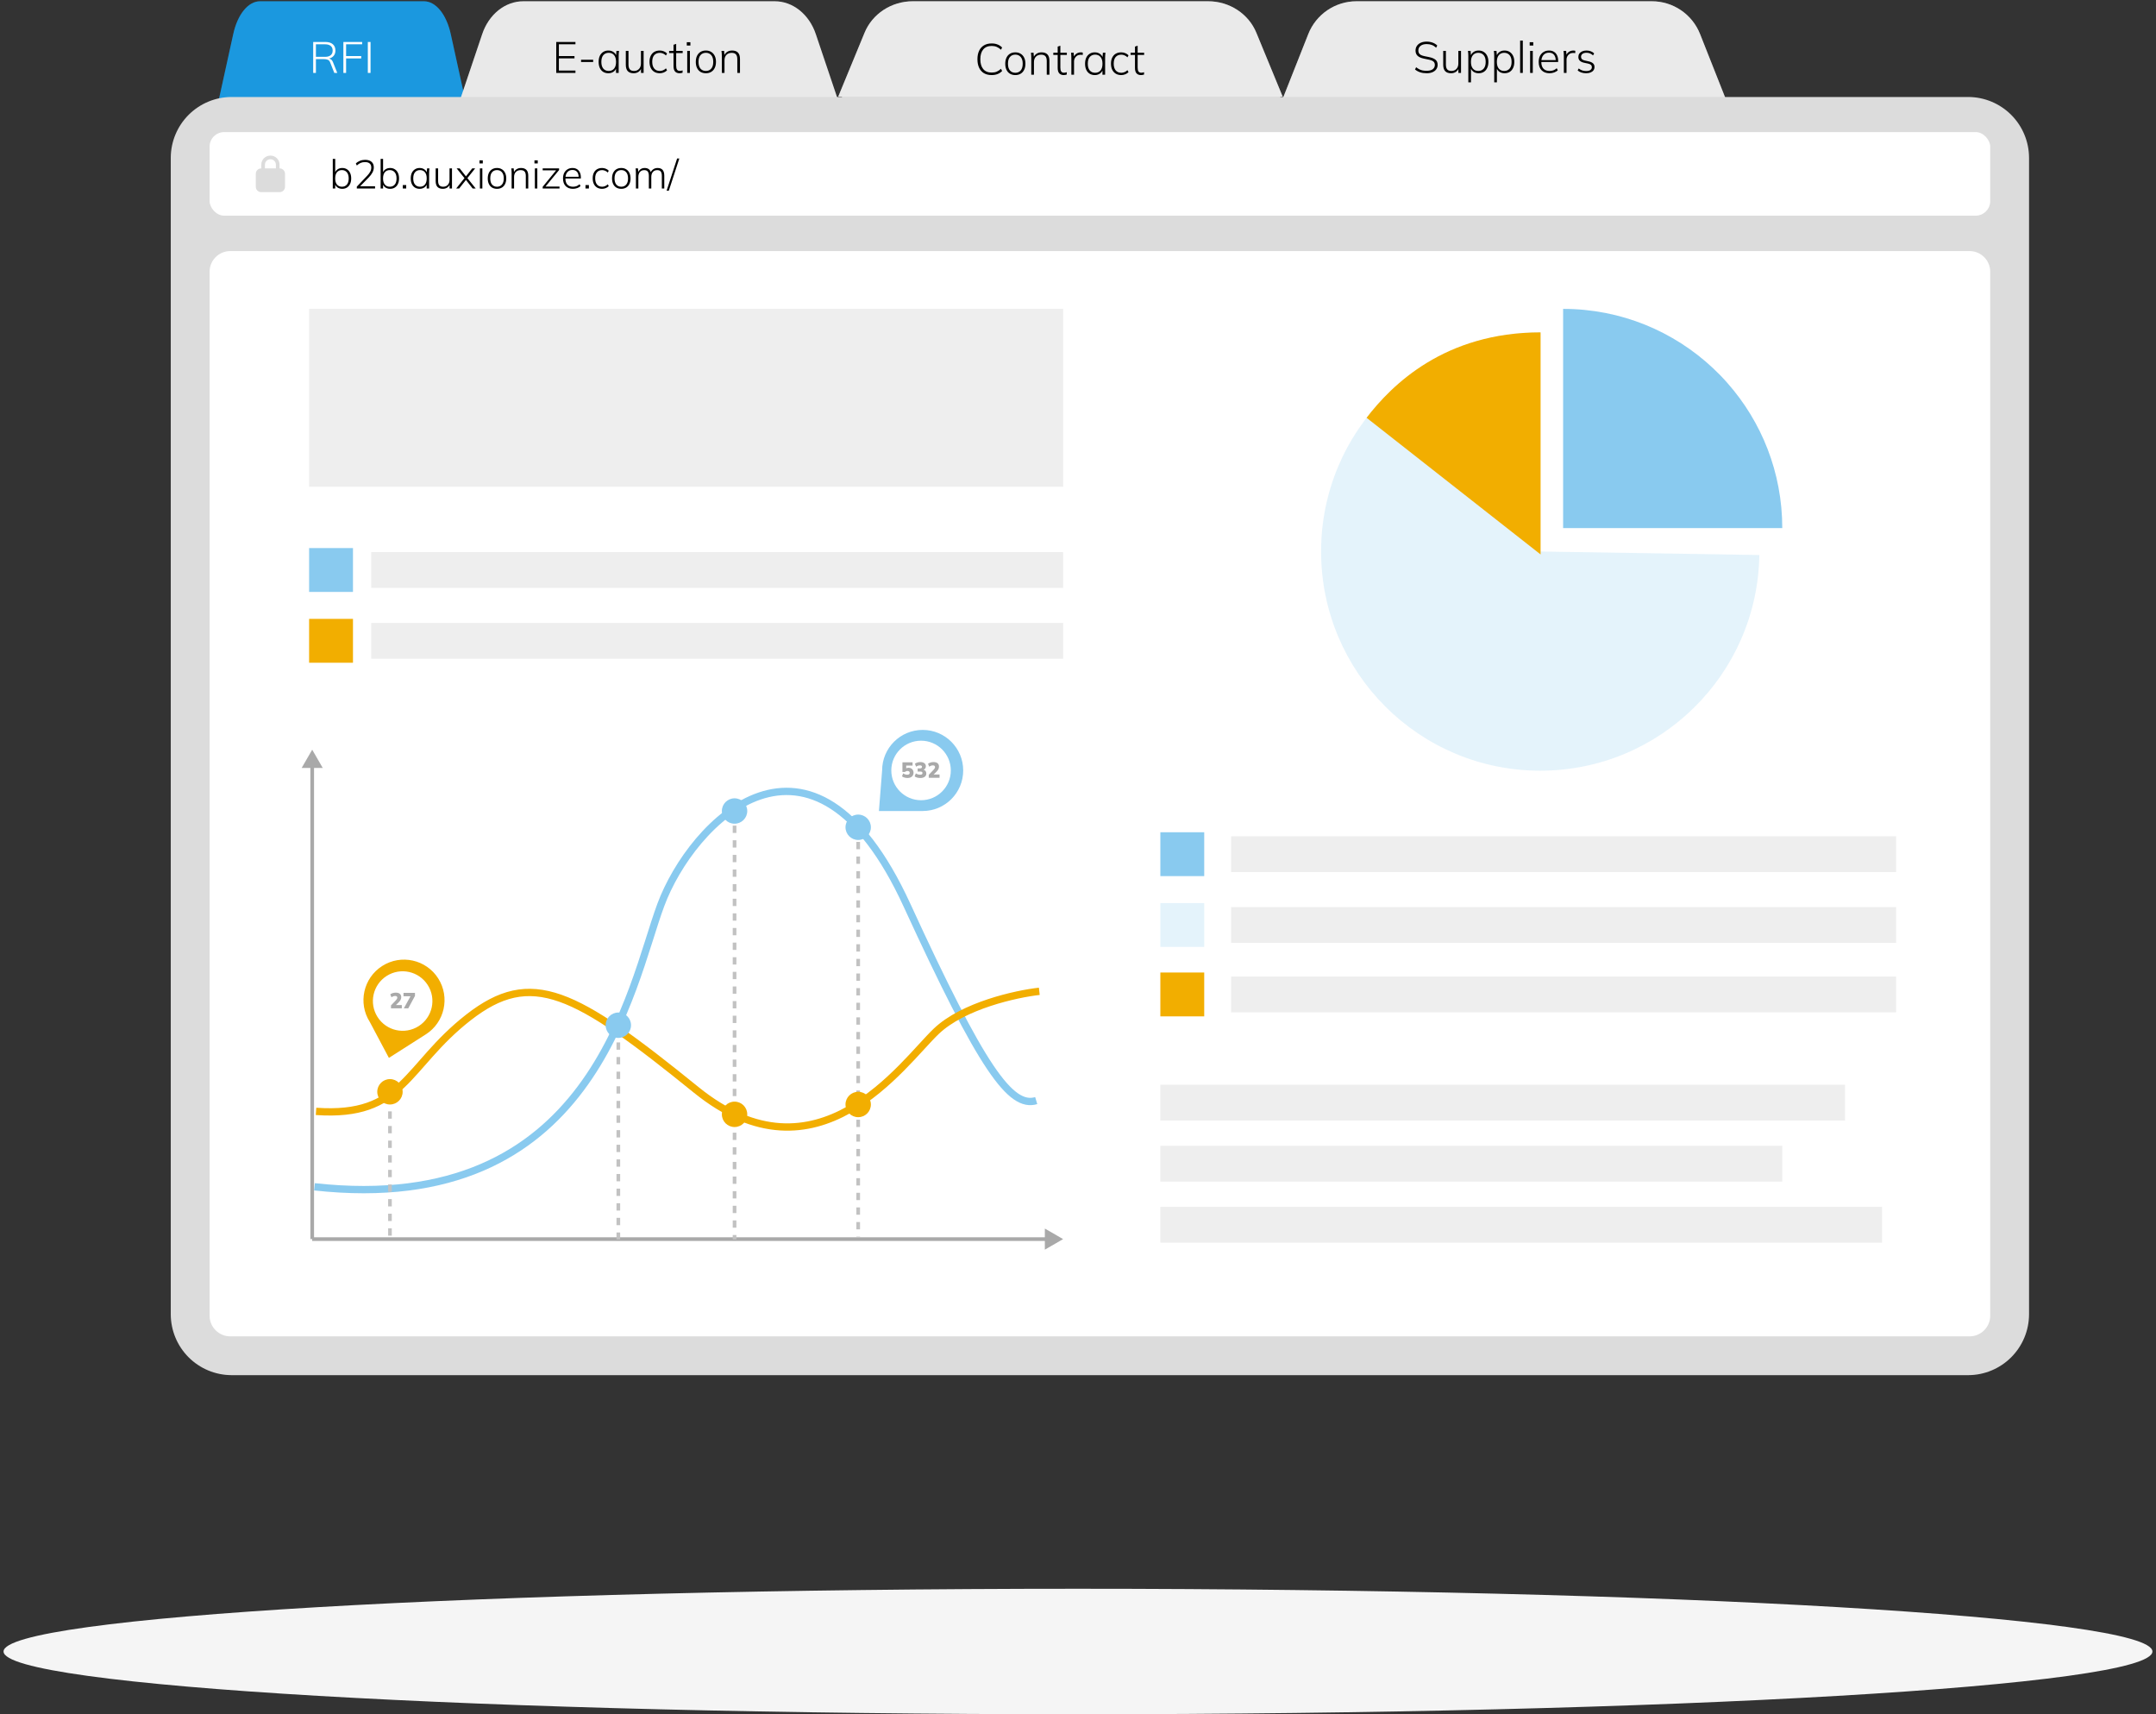 <svg xmlns="http://www.w3.org/2000/svg" width="590" height="469" viewBox="0 0 590 469" fill="none"><rect x="0" y="0" width="590" height="469" fill="#333333" stroke="none"/><path d="M294.994 469C457.379 469 589.018 461.315 589.018 451.834C589.018 442.353 457.379 434.668 294.994 434.668C132.61 434.668 0.971 442.353 0.971 451.834C0.971 461.315 132.61 469 294.994 469Z" fill="#F5F5F5"></path><path d="M452.031 0.347H371.204C368.356 0.347 365.575 1.205 363.221 2.809C360.868 4.413 359.053 6.689 358.011 9.339L350.808 27.537H472.442L465.239 9.339C464.196 6.686 462.378 4.409 460.022 2.805C457.666 1.201 454.881 0.344 452.031 0.347Z" fill="#DCDCDC"></path><path opacity="0.4" d="M452.031 0.347H371.204C368.356 0.347 365.575 1.205 363.221 2.809C360.868 4.413 359.053 6.689 358.011 9.339L350.808 27.537H472.442L465.239 9.339C464.196 6.686 462.378 4.409 460.022 2.805C457.666 1.201 454.881 0.344 452.031 0.347Z" fill="white"></path><path d="M116.025 0.347H71.155C69.573 0.346 68.027 1.204 66.72 2.808C65.412 4.412 64.402 6.688 63.823 9.339L59.824 27.537H127.356L123.357 9.339C122.778 6.688 121.768 4.412 120.46 2.808C119.153 1.204 117.607 0.346 116.025 0.347Z" fill="#1B98E0"></path><path opacity="0.2" d="M116.025 0.347H71.155C69.573 0.346 68.027 1.204 66.72 2.808C65.412 4.412 64.402 6.688 63.823 9.339L59.824 27.537H127.356L123.357 9.339C122.778 6.688 121.768 4.412 120.46 2.808C119.153 1.204 117.607 0.346 116.025 0.347Z" fill="#1B98E0"></path><path d="M212.006 0.347H143.2C140.774 0.346 138.404 1.204 136.398 2.808C134.393 4.412 132.845 6.688 131.956 9.339L125.824 27.537H229.382L223.25 9.339C222.361 6.688 220.813 4.412 218.808 2.808C216.802 1.204 214.432 0.346 212.006 0.347Z" fill="#EAEAEA"></path><path opacity="0.2" d="M212.006 0.347H143.2C140.774 0.346 138.404 1.204 136.398 2.808C134.393 4.412 132.845 6.688 131.956 9.339L125.824 27.537H229.382L223.25 9.339C222.361 6.688 220.813 4.412 218.808 2.808C216.802 1.204 214.432 0.346 212.006 0.347Z" fill="#EAEAEA"></path><path d="M538.667 26.535H350.419L344.02 10.339C342.974 7.689 341.155 5.414 338.799 3.81C336.444 2.207 333.661 1.348 330.811 1.347H249.985C247.134 1.344 244.35 2.201 241.993 3.805C239.637 5.409 237.819 7.686 236.777 10.339L230.377 26.535H63.322C58.929 26.559 54.724 28.314 51.617 31.42C48.511 34.526 46.756 38.732 46.732 43.125V359.637C46.756 364.03 48.511 368.236 51.617 371.342C54.724 374.448 58.929 376.203 63.322 376.227H538.667C543.06 376.203 547.265 374.448 550.371 371.342C553.478 368.236 555.233 364.03 555.257 359.637V43.125C555.233 38.732 553.478 34.526 550.371 31.42C547.265 28.314 543.06 26.559 538.667 26.535Z" fill="#DCDCDC"></path><path d="M544.634 359.956V74.348C544.634 71.224 542.102 68.692 538.978 68.692L63.011 68.692C59.887 68.692 57.355 71.224 57.355 74.348V359.956C57.355 363.08 59.887 365.612 63.011 365.612L538.978 365.612C542.102 365.612 544.634 363.08 544.634 359.956Z" fill="white"></path><path d="M152.219 19.942V11.482H157.475V12.118H152.939V15.334H157.211V15.97H152.939V19.306H157.475V19.942H152.219ZM159.01 16.966V16.342H162.322V16.966H159.01ZM166.484 20.038C165.94 20.038 165.468 19.914 165.068 19.666C164.668 19.418 164.36 19.062 164.144 18.598C163.928 18.134 163.82 17.578 163.82 16.93C163.82 16.282 163.928 15.73 164.144 15.274C164.368 14.81 164.68 14.454 165.08 14.206C165.48 13.95 165.948 13.822 166.484 13.822C167.036 13.822 167.512 13.966 167.912 14.254C168.32 14.542 168.588 14.934 168.716 15.43H168.572L168.692 13.93H169.4C169.376 14.162 169.352 14.39 169.328 14.614C169.312 14.838 169.304 15.058 169.304 15.274V19.942H168.572V18.442H168.704C168.576 18.938 168.308 19.33 167.9 19.618C167.5 19.898 167.028 20.038 166.484 20.038ZM166.58 19.414C167.196 19.414 167.684 19.202 168.044 18.778C168.404 18.354 168.584 17.738 168.584 16.93C168.584 16.122 168.404 15.506 168.044 15.082C167.684 14.658 167.196 14.446 166.58 14.446C165.964 14.446 165.472 14.658 165.104 15.082C164.744 15.506 164.564 16.122 164.564 16.93C164.564 17.738 164.744 18.354 165.104 18.778C165.472 19.202 165.964 19.414 166.58 19.414ZM173.406 20.038C172.702 20.038 172.166 19.85 171.798 19.474C171.438 19.09 171.258 18.502 171.258 17.71V13.93H171.99V17.662C171.99 18.27 172.114 18.714 172.362 18.994C172.61 19.274 172.99 19.414 173.502 19.414C174.07 19.414 174.526 19.23 174.87 18.862C175.222 18.486 175.398 17.99 175.398 17.374V13.93H176.13V19.942H175.41V18.526H175.566C175.398 19.014 175.122 19.39 174.738 19.654C174.362 19.91 173.918 20.038 173.406 20.038ZM180.55 20.038C179.982 20.038 179.486 19.914 179.062 19.666C178.638 19.41 178.31 19.046 178.078 18.574C177.854 18.102 177.742 17.542 177.742 16.894C177.742 16.246 177.858 15.694 178.09 15.238C178.322 14.774 178.646 14.422 179.062 14.182C179.486 13.942 179.982 13.822 180.55 13.822C180.934 13.822 181.302 13.894 181.654 14.038C182.014 14.182 182.31 14.382 182.542 14.638L182.242 15.178C181.994 14.93 181.726 14.75 181.438 14.638C181.15 14.518 180.862 14.458 180.574 14.458C179.918 14.458 179.406 14.666 179.038 15.082C178.67 15.498 178.486 16.106 178.486 16.906C178.486 17.706 178.67 18.326 179.038 18.766C179.406 19.198 179.918 19.414 180.574 19.414C180.846 19.414 181.126 19.358 181.414 19.246C181.71 19.134 181.986 18.95 182.242 18.694L182.542 19.234C182.302 19.49 181.998 19.69 181.63 19.834C181.27 19.97 180.91 20.038 180.55 20.038ZM185.965 20.038C185.429 20.038 185.017 19.878 184.729 19.558C184.449 19.238 184.309 18.746 184.309 18.082V14.518H183.109V13.93H184.309V12.25L185.041 12.01V13.93H186.817V14.518H185.041V17.974C185.041 18.478 185.121 18.842 185.281 19.066C185.441 19.29 185.697 19.402 186.049 19.402C186.209 19.402 186.349 19.386 186.469 19.354C186.597 19.322 186.705 19.286 186.793 19.246V19.894C186.697 19.934 186.573 19.966 186.421 19.99C186.269 20.022 186.117 20.038 185.965 20.038ZM188.064 19.942V13.93H188.796V19.942H188.064ZM187.944 12.454V11.542H188.928V12.454H187.944ZM193.17 20.038C192.602 20.038 192.11 19.914 191.694 19.666C191.286 19.418 190.97 19.062 190.746 18.598C190.522 18.134 190.41 17.578 190.41 16.93C190.41 16.29 190.522 15.738 190.746 15.274C190.97 14.81 191.286 14.454 191.694 14.206C192.11 13.95 192.602 13.822 193.17 13.822C193.73 13.822 194.214 13.95 194.622 14.206C195.038 14.454 195.358 14.81 195.582 15.274C195.814 15.738 195.93 16.29 195.93 16.93C195.93 17.578 195.814 18.134 195.582 18.598C195.358 19.062 195.038 19.418 194.622 19.666C194.214 19.914 193.73 20.038 193.17 20.038ZM193.17 19.414C193.778 19.414 194.266 19.202 194.634 18.778C195.002 18.354 195.186 17.738 195.186 16.93C195.186 16.122 195.002 15.506 194.634 15.082C194.266 14.658 193.778 14.446 193.17 14.446C192.554 14.446 192.062 14.658 191.694 15.082C191.334 15.506 191.154 16.122 191.154 16.93C191.154 17.738 191.334 18.354 191.694 18.778C192.062 19.202 192.554 19.414 193.17 19.414ZM197.532 19.942V15.274C197.532 15.058 197.524 14.838 197.508 14.614C197.492 14.39 197.468 14.162 197.436 13.93H198.156L198.264 15.31H198.12C198.296 14.83 198.58 14.462 198.972 14.206C199.364 13.95 199.82 13.822 200.34 13.822C201.052 13.822 201.588 14.01 201.948 14.386C202.316 14.762 202.5 15.35 202.5 16.15V19.942H201.768V16.21C201.768 15.594 201.644 15.15 201.396 14.878C201.148 14.598 200.764 14.458 200.244 14.458C199.636 14.458 199.152 14.642 198.792 15.01C198.44 15.378 198.264 15.874 198.264 16.498V19.942H197.532Z" fill="black"></path><path d="M85.706 19.942V11.482H89.042C89.914 11.482 90.59 11.686 91.07 12.094C91.55 12.502 91.79 13.078 91.79 13.822C91.79 14.302 91.682 14.714 91.466 15.058C91.25 15.394 90.95 15.654 90.566 15.838C90.182 16.014 89.738 16.102 89.234 16.102L89.462 15.97H89.63C89.958 15.97 90.25 16.05 90.506 16.21C90.762 16.362 90.966 16.626 91.118 17.002L92.294 19.942H91.478L90.374 17.134C90.222 16.726 90.002 16.466 89.714 16.354C89.426 16.234 89.058 16.174 88.61 16.174H86.45V19.942H85.706ZM86.45 15.55H88.946C89.626 15.55 90.142 15.402 90.494 15.106C90.854 14.81 91.034 14.386 91.034 13.834C91.034 13.274 90.854 12.85 90.494 12.562C90.142 12.266 89.626 12.118 88.946 12.118H86.45V15.55ZM93.968 19.942V11.482H99.104V12.118H94.712V15.346H98.852V15.982H94.712V19.942H93.968ZM100.659 19.942V11.482H101.403V19.942H100.659Z" fill="white"></path><path d="M390.417 20.038C389.737 20.038 389.137 19.95 388.617 19.774C388.097 19.598 387.633 19.342 387.225 19.006L387.537 18.394C387.825 18.618 388.105 18.802 388.377 18.946C388.657 19.09 388.961 19.198 389.289 19.27C389.617 19.334 389.989 19.366 390.405 19.366C391.149 19.366 391.709 19.222 392.085 18.934C392.461 18.638 392.649 18.25 392.649 17.77C392.649 17.354 392.517 17.038 392.253 16.822C391.997 16.598 391.545 16.422 390.897 16.294L389.673 16.042C388.897 15.882 388.317 15.626 387.933 15.274C387.557 14.922 387.369 14.442 387.369 13.834C387.369 13.338 387.497 12.906 387.753 12.538C388.009 12.17 388.365 11.886 388.821 11.686C389.277 11.486 389.805 11.386 390.405 11.386C391.005 11.386 391.549 11.478 392.037 11.662C392.533 11.838 392.957 12.102 393.309 12.454L393.009 13.054C392.633 12.702 392.237 12.45 391.821 12.298C391.405 12.138 390.933 12.058 390.405 12.058C389.709 12.058 389.157 12.218 388.749 12.538C388.341 12.85 388.137 13.274 388.137 13.81C388.137 14.242 388.265 14.578 388.521 14.818C388.785 15.058 389.209 15.238 389.793 15.358L391.029 15.61C391.853 15.778 392.457 16.026 392.841 16.354C393.225 16.674 393.417 17.134 393.417 17.734C393.417 18.19 393.293 18.594 393.045 18.946C392.805 19.29 392.461 19.558 392.013 19.75C391.565 19.942 391.033 20.038 390.417 20.038ZM397.092 20.038C396.388 20.038 395.852 19.85 395.484 19.474C395.124 19.09 394.944 18.502 394.944 17.71V13.93H395.676V17.662C395.676 18.27 395.8 18.714 396.048 18.994C396.296 19.274 396.676 19.414 397.188 19.414C397.756 19.414 398.212 19.23 398.556 18.862C398.908 18.486 399.084 17.99 399.084 17.374V13.93H399.816V19.942H399.096V18.526H399.252C399.084 19.014 398.808 19.39 398.424 19.654C398.048 19.91 397.604 20.038 397.092 20.038ZM401.812 22.534V15.274C401.812 15.058 401.804 14.838 401.788 14.614C401.772 14.39 401.748 14.162 401.716 13.93H402.436L402.556 15.43H402.412C402.548 14.934 402.812 14.542 403.204 14.254C403.596 13.966 404.072 13.822 404.632 13.822C405.176 13.822 405.644 13.95 406.036 14.206C406.436 14.454 406.748 14.81 406.972 15.274C407.196 15.73 407.308 16.282 407.308 16.93C407.308 17.578 407.196 18.134 406.972 18.598C406.756 19.062 406.448 19.418 406.048 19.666C405.648 19.914 405.176 20.038 404.632 20.038C404.08 20.038 403.604 19.898 403.204 19.618C402.812 19.33 402.548 18.938 402.412 18.442H402.544V22.534H401.812ZM404.536 19.414C405.152 19.414 405.644 19.202 406.012 18.778C406.38 18.354 406.564 17.738 406.564 16.93C406.564 16.122 406.38 15.506 406.012 15.082C405.644 14.658 405.152 14.446 404.536 14.446C403.928 14.446 403.44 14.658 403.072 15.082C402.712 15.506 402.532 16.122 402.532 16.93C402.532 17.738 402.712 18.354 403.072 18.778C403.44 19.202 403.928 19.414 404.536 19.414ZM408.902 22.534V15.274C408.902 15.058 408.894 14.838 408.878 14.614C408.862 14.39 408.838 14.162 408.806 13.93H409.526L409.646 15.43H409.502C409.638 14.934 409.902 14.542 410.294 14.254C410.686 13.966 411.162 13.822 411.722 13.822C412.266 13.822 412.734 13.95 413.126 14.206C413.526 14.454 413.838 14.81 414.062 15.274C414.286 15.73 414.398 16.282 414.398 16.93C414.398 17.578 414.286 18.134 414.062 18.598C413.846 19.062 413.538 19.418 413.138 19.666C412.738 19.914 412.266 20.038 411.722 20.038C411.17 20.038 410.694 19.898 410.294 19.618C409.902 19.33 409.638 18.938 409.502 18.442H409.634V22.534H408.902ZM411.626 19.414C412.242 19.414 412.734 19.202 413.102 18.778C413.47 18.354 413.654 17.738 413.654 16.93C413.654 16.122 413.47 15.506 413.102 15.082C412.734 14.658 412.242 14.446 411.626 14.446C411.018 14.446 410.53 14.658 410.162 15.082C409.802 15.506 409.622 16.122 409.622 16.93C409.622 17.738 409.802 18.354 410.162 18.778C410.53 19.202 411.018 19.414 411.626 19.414ZM415.992 19.942V11.11H416.724V19.942H415.992ZM418.723 19.942V13.93H419.455V19.942H418.723ZM418.603 12.454V11.542H419.587V12.454H418.603ZM424.033 20.038C423.121 20.038 422.397 19.766 421.861 19.222C421.333 18.678 421.069 17.922 421.069 16.954C421.069 16.314 421.185 15.762 421.417 15.298C421.657 14.834 421.989 14.474 422.413 14.218C422.837 13.954 423.329 13.822 423.889 13.822C424.425 13.822 424.877 13.938 425.245 14.17C425.613 14.394 425.897 14.718 426.097 15.142C426.297 15.558 426.397 16.054 426.397 16.63V16.966H421.597V16.438H425.941L425.737 16.594C425.737 15.914 425.581 15.382 425.269 14.998C424.957 14.606 424.493 14.41 423.877 14.41C423.221 14.41 422.709 14.638 422.341 15.094C421.973 15.542 421.789 16.138 421.789 16.882V16.966C421.789 17.766 421.985 18.374 422.377 18.79C422.777 19.206 423.333 19.414 424.045 19.414C424.413 19.414 424.757 19.358 425.077 19.246C425.397 19.134 425.705 18.942 426.001 18.67L426.301 19.21C426.045 19.474 425.713 19.678 425.305 19.822C424.897 19.966 424.473 20.038 424.033 20.038ZM427.957 19.942V15.334C427.957 15.102 427.949 14.87 427.933 14.638C427.925 14.398 427.905 14.162 427.873 13.93H428.593L428.689 15.31L428.545 15.322C428.625 14.986 428.769 14.71 428.977 14.494C429.185 14.27 429.425 14.102 429.697 13.99C429.969 13.878 430.249 13.822 430.537 13.822C430.641 13.822 430.737 13.83 430.825 13.846C430.921 13.854 431.009 13.87 431.089 13.894L431.065 14.554C430.969 14.522 430.873 14.502 430.777 14.494C430.681 14.486 430.577 14.482 430.465 14.482C430.105 14.482 429.789 14.57 429.517 14.746C429.253 14.922 429.049 15.146 428.905 15.418C428.761 15.69 428.689 15.966 428.689 16.246V19.942H427.957ZM434.038 20.038C433.574 20.038 433.138 19.97 432.73 19.834C432.33 19.698 431.998 19.51 431.734 19.27L432.022 18.73C432.318 18.97 432.638 19.15 432.982 19.27C433.326 19.382 433.686 19.438 434.062 19.438C434.574 19.438 434.962 19.342 435.226 19.15C435.49 18.958 435.622 18.698 435.622 18.37C435.622 18.114 435.538 17.906 435.37 17.746C435.202 17.586 434.922 17.466 434.53 17.386L433.45 17.158C432.938 17.038 432.554 16.846 432.298 16.582C432.05 16.318 431.926 15.986 431.926 15.586C431.926 15.242 432.014 14.938 432.19 14.674C432.374 14.41 432.634 14.202 432.97 14.05C433.306 13.898 433.702 13.822 434.158 13.822C434.59 13.822 434.986 13.894 435.346 14.038C435.714 14.174 436.014 14.37 436.246 14.626L435.934 15.154C435.694 14.914 435.422 14.734 435.118 14.614C434.822 14.494 434.506 14.434 434.17 14.434C433.674 14.434 433.298 14.538 433.042 14.746C432.786 14.946 432.658 15.214 432.658 15.55C432.658 15.806 432.738 16.018 432.898 16.186C433.058 16.346 433.31 16.466 433.654 16.546L434.734 16.786C435.278 16.906 435.682 17.09 435.946 17.338C436.21 17.586 436.342 17.914 436.342 18.322C436.342 18.674 436.246 18.982 436.054 19.246C435.862 19.502 435.594 19.698 435.25 19.834C434.906 19.97 434.502 20.038 434.038 20.038Z" fill="black"></path><path d="M330.605 0.347H249.778C246.93 0.347 244.149 1.171 241.795 2.711C239.442 4.251 237.627 6.435 236.585 8.98L229.382 26.449H351.016L343.813 8.98C342.77 6.433 340.952 4.247 338.596 2.707C336.24 1.167 333.455 0.344 330.605 0.347Z" fill="#DCDCDC"></path><path opacity="0.4" d="M330.605 0.347H249.778C246.93 0.347 244.149 1.171 241.795 2.711C239.442 4.251 237.627 6.435 236.585 8.98L229.382 26.449H351.016L343.813 8.98C342.77 6.433 340.952 4.247 338.596 2.707C336.24 1.167 333.455 0.344 330.605 0.347Z" fill="white"></path><path d="M271.379 20.538C270.547 20.538 269.839 20.366 269.255 20.022C268.679 19.67 268.239 19.17 267.935 18.522C267.631 17.874 267.479 17.102 267.479 16.206C267.479 15.31 267.631 14.542 267.935 13.902C268.239 13.254 268.679 12.758 269.255 12.414C269.839 12.062 270.547 11.886 271.379 11.886C271.987 11.886 272.527 11.982 272.999 12.174C273.471 12.358 273.883 12.634 274.235 13.002L273.923 13.602C273.531 13.242 273.139 12.982 272.747 12.822C272.355 12.654 271.899 12.57 271.379 12.57C270.363 12.57 269.591 12.89 269.063 13.53C268.535 14.162 268.271 15.054 268.271 16.206C268.271 17.358 268.535 18.254 269.063 18.894C269.591 19.534 270.363 19.854 271.379 19.854C271.899 19.854 272.355 19.774 272.747 19.614C273.139 19.446 273.531 19.182 273.923 18.822L274.235 19.422C273.883 19.79 273.467 20.07 272.987 20.262C272.515 20.446 271.979 20.538 271.379 20.538ZM277.852 20.538C277.284 20.538 276.792 20.414 276.376 20.166C275.968 19.918 275.652 19.562 275.428 19.098C275.204 18.634 275.092 18.078 275.092 17.43C275.092 16.79 275.204 16.238 275.428 15.774C275.652 15.31 275.968 14.954 276.376 14.706C276.792 14.45 277.284 14.322 277.852 14.322C278.412 14.322 278.896 14.45 279.304 14.706C279.72 14.954 280.04 15.31 280.264 15.774C280.496 16.238 280.612 16.79 280.612 17.43C280.612 18.078 280.496 18.634 280.264 19.098C280.04 19.562 279.72 19.918 279.304 20.166C278.896 20.414 278.412 20.538 277.852 20.538ZM277.852 19.914C278.46 19.914 278.948 19.702 279.316 19.278C279.684 18.854 279.868 18.238 279.868 17.43C279.868 16.622 279.684 16.006 279.316 15.582C278.948 15.158 278.46 14.946 277.852 14.946C277.236 14.946 276.744 15.158 276.376 15.582C276.016 16.006 275.836 16.622 275.836 17.43C275.836 18.238 276.016 18.854 276.376 19.278C276.744 19.702 277.236 19.914 277.852 19.914ZM282.214 20.442V15.774C282.214 15.558 282.206 15.338 282.19 15.114C282.174 14.89 282.15 14.662 282.118 14.43H282.838L282.946 15.81H282.802C282.978 15.33 283.262 14.962 283.654 14.706C284.046 14.45 284.502 14.322 285.022 14.322C285.734 14.322 286.27 14.51 286.63 14.886C286.998 15.262 287.182 15.85 287.182 16.65V20.442H286.45V16.71C286.45 16.094 286.326 15.65 286.078 15.378C285.83 15.098 285.446 14.958 284.926 14.958C284.318 14.958 283.834 15.142 283.474 15.51C283.122 15.878 282.946 16.374 282.946 16.998V20.442H282.214ZM291.096 20.538C290.56 20.538 290.148 20.378 289.86 20.058C289.58 19.738 289.44 19.246 289.44 18.582V15.018H288.24V14.43H289.44V12.75L290.172 12.51V14.43H291.948V15.018H290.172V18.474C290.172 18.978 290.252 19.342 290.412 19.566C290.572 19.79 290.828 19.902 291.18 19.902C291.34 19.902 291.48 19.886 291.6 19.854C291.728 19.822 291.836 19.786 291.924 19.746V20.394C291.828 20.434 291.704 20.466 291.552 20.49C291.4 20.522 291.248 20.538 291.096 20.538ZM293.183 20.442V15.834C293.183 15.602 293.175 15.37 293.159 15.138C293.151 14.898 293.131 14.662 293.099 14.43H293.819L293.915 15.81L293.771 15.822C293.851 15.486 293.995 15.21 294.203 14.994C294.411 14.77 294.651 14.602 294.923 14.49C295.195 14.378 295.475 14.322 295.763 14.322C295.867 14.322 295.963 14.33 296.051 14.346C296.147 14.354 296.235 14.37 296.315 14.394L296.291 15.054C296.195 15.022 296.099 15.002 296.003 14.994C295.907 14.986 295.803 14.982 295.691 14.982C295.331 14.982 295.015 15.07 294.743 15.246C294.479 15.422 294.275 15.646 294.131 15.918C293.987 16.19 293.915 16.466 293.915 16.746V20.442H293.183ZM299.6 20.538C299.056 20.538 298.584 20.414 298.184 20.166C297.784 19.918 297.476 19.562 297.26 19.098C297.044 18.634 296.936 18.078 296.936 17.43C296.936 16.782 297.044 16.23 297.26 15.774C297.484 15.31 297.796 14.954 298.196 14.706C298.596 14.45 299.064 14.322 299.6 14.322C300.152 14.322 300.628 14.466 301.028 14.754C301.436 15.042 301.704 15.434 301.832 15.93H301.688L301.808 14.43H302.516C302.492 14.662 302.468 14.89 302.444 15.114C302.428 15.338 302.42 15.558 302.42 15.774V20.442H301.688V18.942H301.82C301.692 19.438 301.424 19.83 301.016 20.118C300.616 20.398 300.144 20.538 299.6 20.538ZM299.696 19.914C300.312 19.914 300.8 19.702 301.16 19.278C301.52 18.854 301.7 18.238 301.7 17.43C301.7 16.622 301.52 16.006 301.16 15.582C300.8 15.158 300.312 14.946 299.696 14.946C299.08 14.946 298.588 15.158 298.22 15.582C297.86 16.006 297.68 16.622 297.68 17.43C297.68 18.238 297.86 18.854 298.22 19.278C298.588 19.702 299.08 19.914 299.696 19.914ZM306.834 20.538C306.266 20.538 305.77 20.414 305.346 20.166C304.922 19.91 304.594 19.546 304.362 19.074C304.138 18.602 304.026 18.042 304.026 17.394C304.026 16.746 304.142 16.194 304.374 15.738C304.606 15.274 304.93 14.922 305.346 14.682C305.77 14.442 306.266 14.322 306.834 14.322C307.218 14.322 307.586 14.394 307.938 14.538C308.298 14.682 308.594 14.882 308.826 15.138L308.526 15.678C308.278 15.43 308.01 15.25 307.722 15.138C307.434 15.018 307.146 14.958 306.858 14.958C306.202 14.958 305.69 15.166 305.322 15.582C304.954 15.998 304.77 16.606 304.77 17.406C304.77 18.206 304.954 18.826 305.322 19.266C305.69 19.698 306.202 19.914 306.858 19.914C307.13 19.914 307.41 19.858 307.698 19.746C307.994 19.634 308.27 19.45 308.526 19.194L308.826 19.734C308.586 19.99 308.282 20.19 307.914 20.334C307.554 20.47 307.194 20.538 306.834 20.538ZM312.248 20.538C311.712 20.538 311.3 20.378 311.012 20.058C310.732 19.738 310.592 19.246 310.592 18.582V15.018H309.392V14.43H310.592V12.75L311.324 12.51V14.43H313.1V15.018H311.324V18.474C311.324 18.978 311.404 19.342 311.564 19.566C311.724 19.79 311.98 19.902 312.332 19.902C312.492 19.902 312.632 19.886 312.752 19.854C312.88 19.822 312.988 19.786 313.076 19.746V20.394C312.98 20.434 312.856 20.466 312.704 20.49C312.552 20.522 312.4 20.538 312.248 20.538Z" fill="black"></path><rect x="57.355" y="36.134" width="487.28" height="22.873" rx="4" fill="white"></rect><path d="M76.5 46.071V45.071C76.5 43.671 75.4 42.571 74 42.571C72.6 42.571 71.5 43.671 71.5 45.071V46.071C70.65 46.071 70 46.721 70 47.571V51.071C70 51.921 70.65 52.571 71.5 52.571H76.5C77.35 52.571 78 51.921 78 51.071V47.571C78 46.721 77.35 46.071 76.5 46.071ZM72.5 45.071C72.5 44.221 73.15 43.571 74 43.571C74.85 43.571 75.5 44.221 75.5 45.071V46.071H72.5V45.071Z" fill="#DCDCDC"></path><path d="M93.662 51.659C93.149 51.659 92.709 51.53 92.343 51.274C91.983 51.01 91.741 50.647 91.617 50.185H91.737V51.571H91.067V43.475H91.737V47.424H91.617C91.741 46.969 91.983 46.613 92.343 46.357C92.709 46.093 93.149 45.961 93.662 45.961C94.161 45.961 94.59 46.078 94.95 46.313C95.316 46.54 95.599 46.866 95.796 47.292C96.002 47.71 96.105 48.219 96.105 48.821C96.105 49.407 96.002 49.913 95.796 50.339C95.591 50.764 95.305 51.09 94.939 51.318C94.579 51.545 94.154 51.659 93.662 51.659ZM93.564 51.087C94.128 51.087 94.579 50.896 94.916 50.515C95.254 50.126 95.422 49.561 95.422 48.821C95.422 48.08 95.254 47.515 94.916 47.127C94.579 46.731 94.128 46.533 93.564 46.533C93.006 46.533 92.559 46.727 92.222 47.116C91.891 47.504 91.727 48.069 91.727 48.81C91.727 49.55 91.891 50.115 92.222 50.504C92.559 50.892 93.006 51.087 93.564 51.087ZM97.642 51.571V51.065L100.469 48.095C100.843 47.706 101.126 47.332 101.316 46.973C101.507 46.606 101.602 46.221 101.602 45.818C101.602 45.334 101.452 44.967 101.151 44.718C100.858 44.468 100.429 44.344 99.865 44.344C99.432 44.344 99.036 44.421 98.677 44.575C98.317 44.729 97.976 44.963 97.653 45.279L97.379 44.729C97.665 44.428 98.031 44.186 98.478 44.003C98.926 43.819 99.403 43.728 99.909 43.728C100.671 43.728 101.258 43.907 101.668 44.267C102.086 44.619 102.295 45.125 102.295 45.785C102.295 46.269 102.174 46.738 101.932 47.193C101.69 47.64 101.346 48.095 100.898 48.557L98.335 51.175V50.966H102.636V51.571H97.642ZM106.757 51.659C106.244 51.659 105.804 51.53 105.437 51.274C105.078 51.01 104.836 50.647 104.711 50.185H104.832V51.571H104.161V43.475H104.832V47.424H104.711C104.836 46.969 105.078 46.613 105.437 46.357C105.804 46.093 106.244 45.961 106.757 45.961C107.256 45.961 107.685 46.078 108.044 46.313C108.411 46.54 108.693 46.866 108.891 47.292C109.097 47.71 109.199 48.219 109.199 48.821C109.199 49.407 109.097 49.913 108.891 50.339C108.686 50.764 108.4 51.09 108.033 51.318C107.674 51.545 107.249 51.659 106.757 51.659ZM106.658 51.087C107.223 51.087 107.674 50.896 108.011 50.515C108.349 50.126 108.517 49.561 108.517 48.821C108.517 48.08 108.349 47.515 108.011 47.127C107.674 46.731 107.223 46.533 106.658 46.533C106.101 46.533 105.654 46.727 105.316 47.116C104.986 47.504 104.821 48.069 104.821 48.81C104.821 49.55 104.986 50.115 105.316 50.504C105.654 50.892 106.101 51.087 106.658 51.087ZM110.226 51.571V50.625H111.161V51.571H110.226ZM114.845 51.659C114.346 51.659 113.914 51.545 113.547 51.318C113.18 51.09 112.898 50.764 112.7 50.339C112.502 49.913 112.403 49.404 112.403 48.81C112.403 48.216 112.502 47.71 112.7 47.292C112.905 46.866 113.191 46.54 113.558 46.313C113.925 46.078 114.354 45.961 114.845 45.961C115.351 45.961 115.787 46.093 116.154 46.357C116.528 46.621 116.774 46.98 116.891 47.435H116.759L116.869 46.06H117.518C117.496 46.272 117.474 46.481 117.452 46.687C117.437 46.892 117.43 47.094 117.43 47.292V51.571H116.759V50.196H116.88C116.763 50.65 116.517 51.01 116.143 51.274C115.776 51.53 115.344 51.659 114.845 51.659ZM114.933 51.087C115.498 51.087 115.945 50.892 116.275 50.504C116.605 50.115 116.77 49.55 116.77 48.81C116.77 48.069 116.605 47.504 116.275 47.116C115.945 46.727 115.498 46.533 114.933 46.533C114.368 46.533 113.917 46.727 113.58 47.116C113.25 47.504 113.085 48.069 113.085 48.81C113.085 49.55 113.25 50.115 113.58 50.504C113.917 50.892 114.368 51.087 114.933 51.087ZM121.19 51.659C120.545 51.659 120.053 51.486 119.716 51.142C119.386 50.79 119.221 50.251 119.221 49.525V46.06H119.892V49.481C119.892 50.038 120.006 50.445 120.233 50.702C120.46 50.958 120.809 51.087 121.278 51.087C121.799 51.087 122.217 50.918 122.532 50.581C122.855 50.236 123.016 49.781 123.016 49.217V46.06H123.687V51.571H123.027V50.273H123.17C123.016 50.72 122.763 51.065 122.411 51.307C122.066 51.541 121.659 51.659 121.19 51.659ZM124.835 51.571L127.255 48.546V48.909L124.956 46.06H125.781L127.629 48.403H127.387L129.235 46.06H130.038L127.783 48.887V48.579L130.181 51.571H129.345L127.387 49.074H127.629L125.649 51.571H124.835ZM131.328 51.571V46.06H131.999V51.571H131.328ZM131.218 44.707V43.871H132.12V44.707H131.218ZM136.009 51.659C135.488 51.659 135.037 51.545 134.656 51.318C134.282 51.09 133.992 50.764 133.787 50.339C133.582 49.913 133.479 49.404 133.479 48.81C133.479 48.223 133.582 47.717 133.787 47.292C133.992 46.866 134.282 46.54 134.656 46.313C135.037 46.078 135.488 45.961 136.009 45.961C136.522 45.961 136.966 46.078 137.34 46.313C137.721 46.54 138.015 46.866 138.22 47.292C138.433 47.717 138.539 48.223 138.539 48.81C138.539 49.404 138.433 49.913 138.22 50.339C138.015 50.764 137.721 51.09 137.34 51.318C136.966 51.545 136.522 51.659 136.009 51.659ZM136.009 51.087C136.566 51.087 137.014 50.892 137.351 50.504C137.688 50.115 137.857 49.55 137.857 48.81C137.857 48.069 137.688 47.504 137.351 47.116C137.014 46.727 136.566 46.533 136.009 46.533C135.444 46.533 134.993 46.727 134.656 47.116C134.326 47.504 134.161 48.069 134.161 48.81C134.161 49.55 134.326 50.115 134.656 50.504C134.993 50.892 135.444 51.087 136.009 51.087ZM140.008 51.571V47.292C140.008 47.094 140.001 46.892 139.986 46.687C139.971 46.481 139.949 46.272 139.92 46.06H140.58L140.679 47.325H140.547C140.708 46.885 140.969 46.547 141.328 46.313C141.687 46.078 142.105 45.961 142.582 45.961C143.235 45.961 143.726 46.133 144.056 46.478C144.393 46.822 144.562 47.361 144.562 48.095V51.571H143.891V48.15C143.891 47.585 143.777 47.178 143.55 46.929C143.323 46.672 142.971 46.544 142.494 46.544C141.937 46.544 141.493 46.712 141.163 47.05C140.84 47.387 140.679 47.842 140.679 48.414V51.571H140.008ZM146.367 51.571V46.06H147.038V51.571H146.367ZM146.257 44.707V43.871H147.159V44.707H146.257ZM148.507 51.571V51.109L152.346 46.412L152.357 46.599H148.507V46.06H152.995V46.522L149.123 51.23L149.112 51.032H153.116V51.571H148.507ZM156.789 51.659C155.953 51.659 155.289 51.409 154.798 50.911C154.314 50.412 154.072 49.719 154.072 48.832C154.072 48.245 154.178 47.739 154.391 47.314C154.611 46.888 154.915 46.558 155.304 46.324C155.693 46.082 156.144 45.961 156.657 45.961C157.148 45.961 157.563 46.067 157.9 46.28C158.237 46.485 158.498 46.782 158.681 47.171C158.864 47.552 158.956 48.007 158.956 48.535V48.843H154.556V48.359H158.538L158.351 48.502C158.351 47.878 158.208 47.391 157.922 47.039C157.636 46.679 157.211 46.5 156.646 46.5C156.045 46.5 155.575 46.709 155.238 47.127C154.901 47.537 154.732 48.084 154.732 48.766V48.843C154.732 49.576 154.912 50.133 155.271 50.515C155.638 50.896 156.147 51.087 156.8 51.087C157.137 51.087 157.453 51.035 157.746 50.933C158.039 50.83 158.322 50.654 158.593 50.405L158.868 50.9C158.633 51.142 158.329 51.329 157.955 51.461C157.581 51.593 157.192 51.659 156.789 51.659ZM160.221 51.571V50.625H161.156V51.571H160.221ZM164.767 51.659C164.246 51.659 163.792 51.545 163.403 51.318C163.014 51.083 162.714 50.749 162.501 50.317C162.296 49.884 162.193 49.371 162.193 48.777C162.193 48.183 162.299 47.677 162.512 47.259C162.725 46.833 163.022 46.511 163.403 46.291C163.792 46.071 164.246 45.961 164.767 45.961C165.119 45.961 165.456 46.027 165.779 46.159C166.109 46.291 166.38 46.474 166.593 46.709L166.318 47.204C166.091 46.976 165.845 46.811 165.581 46.709C165.317 46.599 165.053 46.544 164.789 46.544C164.188 46.544 163.718 46.734 163.381 47.116C163.044 47.497 162.875 48.054 162.875 48.788C162.875 49.521 163.044 50.089 163.381 50.493C163.718 50.889 164.188 51.087 164.789 51.087C165.038 51.087 165.295 51.035 165.559 50.933C165.83 50.83 166.083 50.661 166.318 50.427L166.593 50.922C166.373 51.156 166.094 51.34 165.757 51.472C165.427 51.596 165.097 51.659 164.767 51.659ZM170.019 51.659C169.498 51.659 169.047 51.545 168.666 51.318C168.292 51.09 168.002 50.764 167.797 50.339C167.592 49.913 167.489 49.404 167.489 48.81C167.489 48.223 167.592 47.717 167.797 47.292C168.002 46.866 168.292 46.54 168.666 46.313C169.047 46.078 169.498 45.961 170.019 45.961C170.532 45.961 170.976 46.078 171.35 46.313C171.731 46.54 172.025 46.866 172.23 47.292C172.443 47.717 172.549 48.223 172.549 48.81C172.549 49.404 172.443 49.913 172.23 50.339C172.025 50.764 171.731 51.09 171.35 51.318C170.976 51.545 170.532 51.659 170.019 51.659ZM170.019 51.087C170.576 51.087 171.024 50.892 171.361 50.504C171.698 50.115 171.867 49.55 171.867 48.81C171.867 48.069 171.698 47.504 171.361 47.116C171.024 46.727 170.576 46.533 170.019 46.533C169.454 46.533 169.003 46.727 168.666 47.116C168.336 47.504 168.171 48.069 168.171 48.81C168.171 49.55 168.336 50.115 168.666 50.504C169.003 50.892 169.454 51.087 170.019 51.087ZM174.018 51.571V47.292C174.018 47.094 174.01 46.892 173.996 46.687C173.981 46.481 173.959 46.272 173.93 46.06H174.59L174.689 47.325H174.557C174.696 46.892 174.927 46.558 175.25 46.324C175.572 46.082 175.965 45.961 176.427 45.961C176.896 45.961 177.277 46.074 177.571 46.302C177.864 46.529 178.058 46.881 178.154 47.358H177.989C178.121 46.932 178.363 46.595 178.715 46.346C179.067 46.089 179.481 45.961 179.958 45.961C180.559 45.961 181.014 46.133 181.322 46.478C181.63 46.822 181.784 47.361 181.784 48.095V51.571H181.113V48.139C181.113 47.581 181.014 47.178 180.816 46.929C180.618 46.672 180.295 46.544 179.848 46.544C179.349 46.544 178.953 46.712 178.66 47.05C178.374 47.387 178.231 47.842 178.231 48.414V51.571H177.56V48.139C177.56 47.581 177.461 47.178 177.263 46.929C177.065 46.672 176.746 46.544 176.306 46.544C175.807 46.544 175.411 46.712 175.118 47.05C174.832 47.387 174.689 47.842 174.689 48.414V51.571H174.018ZM183.028 52.165H182.423L185.294 43.365H185.899L183.028 52.165Z" fill="black"></path><path d="M427.757 84.506C443.611 84.506 458.028 90.658 468.751 100.705C470.119 101.977 471.446 103.338 472.721 104.793C482.059 115.367 487.726 129.259 487.726 144.474H427.757V84.506Z" fill="#89CAEF"></path><path d="M361.524 150.885C361.524 184.004 388.373 210.853 421.493 210.853C454.291 210.853 480.939 184.523 481.453 151.847L421.493 150.885V90.917C421.314 90.917 421.136 90.918 420.958 90.919C388.084 91.206 361.524 117.944 361.524 150.885Z" fill="#1B98E0" fill-opacity="0.12"></path><rect x="336.896" y="228.797" width="181.981" height="9.797" fill="#EEEEEE"></rect><rect width="12.004" height="12" transform="matrix(-1 0 0 1 329.54 227.695)" fill="#89CAEF"></rect><rect x="336.896" y="248.171" width="181.981" height="9.797" fill="#EEEEEE"></rect><rect width="12.004" height="12" transform="matrix(-1 0 0 1 329.54 266.069)" fill="#F2AE00"></rect><rect x="336.896" y="267.171" width="181.981" height="9.797" fill="#EEEEEE"></rect><rect width="12.004" height="12" transform="matrix(-1 0 0 1 329.54 247.069)" fill="#E4F3FB"></rect><rect x="101.594" y="151.046" width="189.334" height="9.797" fill="#EEEEEE"></rect><rect x="317.536" y="296.772" width="187.361" height="9.797" fill="#EEEEEE"></rect><rect x="317.536" y="313.474" width="170.19" height="9.797" fill="#EEEEEE"></rect><rect x="317.536" y="330.177" width="197.505" height="9.797" fill="#EEEEEE"></rect><rect width="12.004" height="12" transform="matrix(-1 0 0 1 96.594 149.944)" fill="#89CAEF"></rect><rect x="101.594" y="170.42" width="189.334" height="9.797" fill="#EEEEEE"></rect><rect width="12.004" height="12" transform="matrix(-1 0 0 1 96.594 169.318)" fill="#F2AE00"></rect><rect x="84.59" y="84.506" width="206.338" height="48.666" fill="#EEEEEE"></rect><path d="M290.928 339.006L285.928 336.119V341.892L290.928 339.006ZM85.436 339.506H286.428V338.506H85.436V339.506Z" fill="#A9A9A9"></path><path d="M85.436 205.108L82.549 210.108L88.323 210.108L85.436 205.108ZM85.936 339.006L85.936 209.608L84.936 209.608L84.936 339.006L85.936 339.006Z" fill="#A9A9A9"></path><path d="M283.568 301.113C276.55 303.219 268.724 292.333 248.194 247.631C222.085 190.779 189.237 224.89 180.815 247.631C172.392 270.371 162.285 333.118 86.062 324.696" stroke="#89CAEF" stroke-width="2"></path><path d="M284.411 271.213C278.094 271.915 263.607 275.088 256.195 282.163C246.931 291.006 223.769 325.117 190.5 298.165C157.232 271.213 145.44 264.897 128.174 278.373C110.908 291.848 110.487 305.745 86.483 304.061" stroke="#F2AE00" stroke-width="2"></path><path d="M106.714 300.059V338.318" stroke="#C2C2C2" stroke-dasharray="2 2"></path><path d="M169.21 281.191V339.093" stroke="#C2C2C2" stroke-dasharray="2 2"></path><path d="M201.016 221.883V339.093" stroke="#C2C2C2" stroke-dasharray="2 2"></path><path d="M234.849 226.335L234.849 338.58" stroke="#C2C2C2" stroke-dasharray="2 2"></path><circle cx="234.849" cy="226.335" r="3.474" fill="#89CAEF"></circle><circle cx="201.016" cy="221.883" r="3.474" fill="#89CAEF"></circle><circle cx="169.21" cy="280.488" r="3.474" fill="#89CAEF"></circle><circle cx="106.714" cy="298.703" r="3.474" fill="#F2AE00"></circle><circle cx="201.016" cy="304.869" r="3.474" fill="#F2AE00"></circle><circle cx="234.849" cy="302.177" r="3.474" fill="#F2AE00"></circle><path d="M252.491 221.883C258.618 221.883 263.585 216.916 263.585 210.789C263.585 204.662 258.618 199.695 252.491 199.695C246.364 199.695 241.397 204.662 241.397 210.789L240.521 221.883H252.491Z" fill="#89CAEF"></path><circle cx="252.053" cy="210.789" r="8.143" fill="white"></circle><path d="M248.323 212.855C248.135 212.855 247.947 212.835 247.759 212.795C247.571 212.759 247.397 212.707 247.237 212.639C247.077 212.571 246.941 212.491 246.829 212.399L247.165 211.583C247.341 211.703 247.525 211.795 247.717 211.859C247.909 211.919 248.103 211.949 248.299 211.949C248.503 211.949 248.661 211.905 248.773 211.817C248.889 211.729 248.947 211.605 248.947 211.445C248.947 211.285 248.893 211.159 248.785 211.067C248.677 210.975 248.531 210.929 248.347 210.929C248.211 210.929 248.085 210.953 247.969 211.001C247.853 211.045 247.743 211.113 247.639 211.205H246.955V208.559H249.727V209.453H247.987V210.395H247.741C247.837 210.283 247.963 210.199 248.119 210.143C248.275 210.083 248.447 210.053 248.635 210.053C248.907 210.053 249.145 210.111 249.349 210.227C249.553 210.339 249.711 210.497 249.823 210.701C249.939 210.905 249.997 211.143 249.997 211.415C249.997 211.703 249.929 211.957 249.793 212.177C249.657 212.393 249.463 212.561 249.211 212.681C248.963 212.797 248.667 212.855 248.323 212.855ZM251.831 212.855C251.531 212.855 251.241 212.815 250.961 212.735C250.685 212.651 250.463 212.539 250.295 212.399L250.631 211.583C250.807 211.707 250.993 211.799 251.189 211.859C251.385 211.919 251.587 211.949 251.795 211.949C252.011 211.949 252.173 211.913 252.281 211.841C252.389 211.765 252.443 211.653 252.443 211.505C252.443 211.365 252.393 211.261 252.293 211.193C252.197 211.125 252.053 211.091 251.861 211.091H251.117V210.227H251.753C251.925 210.227 252.061 210.191 252.161 210.119C252.261 210.043 252.311 209.937 252.311 209.801C252.311 209.669 252.263 209.569 252.167 209.501C252.071 209.433 251.931 209.399 251.747 209.399C251.363 209.399 251.015 209.521 250.703 209.765L250.367 208.961C250.547 208.813 250.769 208.699 251.033 208.619C251.297 208.535 251.571 208.493 251.855 208.493C252.327 208.493 252.697 208.597 252.965 208.805C253.233 209.009 253.367 209.293 253.367 209.657C253.367 209.901 253.297 210.111 253.157 210.287C253.021 210.463 252.833 210.579 252.593 210.635V210.551C252.873 210.595 253.093 210.713 253.253 210.905C253.413 211.093 253.493 211.329 253.493 211.613C253.493 211.997 253.345 212.301 253.049 212.525C252.753 212.745 252.347 212.855 251.831 212.855ZM254.157 212.789V211.979L255.441 210.641C255.597 210.481 255.709 210.341 255.777 210.221C255.845 210.101 255.879 209.979 255.879 209.855C255.879 209.703 255.827 209.589 255.723 209.513C255.623 209.437 255.477 209.399 255.285 209.399C255.125 209.399 254.961 209.429 254.793 209.489C254.629 209.545 254.463 209.637 254.295 209.765L253.953 208.961C254.141 208.817 254.367 208.703 254.631 208.619C254.895 208.535 255.167 208.493 255.447 208.493C255.939 208.493 256.313 208.599 256.569 208.811C256.829 209.023 256.959 209.329 256.959 209.729C256.959 209.985 256.899 210.231 256.779 210.467C256.663 210.699 256.469 210.947 256.197 211.211L255.213 212.171V211.889H257.115V212.789H254.157Z" fill="#A9A9A9"></path><path d="M116.519 282.994C121.686 279.702 123.206 272.844 119.913 267.676C116.621 262.509 109.762 260.99 104.595 264.282C99.428 267.575 97.908 274.433 101.201 279.6L106.424 289.427L116.519 282.994Z" fill="#F2AE00"></path><circle cx="110.188" cy="273.874" r="8.143" transform="rotate(-32.506 110.188 273.874)" fill="white"></circle><path d="M106.998 275.873V275.063L108.282 273.725C108.438 273.565 108.55 273.425 108.618 273.305C108.686 273.185 108.72 273.063 108.72 272.939C108.72 272.787 108.668 272.673 108.564 272.597C108.464 272.521 108.318 272.483 108.126 272.483C107.966 272.483 107.802 272.513 107.634 272.573C107.47 272.629 107.304 272.721 107.136 272.849L106.794 272.045C106.982 271.901 107.208 271.787 107.472 271.703C107.736 271.619 108.008 271.577 108.288 271.577C108.78 271.577 109.154 271.683 109.41 271.895C109.67 272.107 109.8 272.413 109.8 272.813C109.8 273.069 109.74 273.315 109.62 273.551C109.504 273.783 109.31 274.031 109.038 274.295L108.054 275.255V274.973H109.956V275.873H106.998ZM110.512 275.873L112.522 272.225V272.561H110.422V271.643H113.56V272.471L111.718 275.873H110.512Z" fill="#A9A9A9"></path><path d="M421.59 151.693V90.933C395.336 90.933 380.907 105.259 373.972 114.3L421.59 151.693Z" fill="#F2AE00"></path></svg>